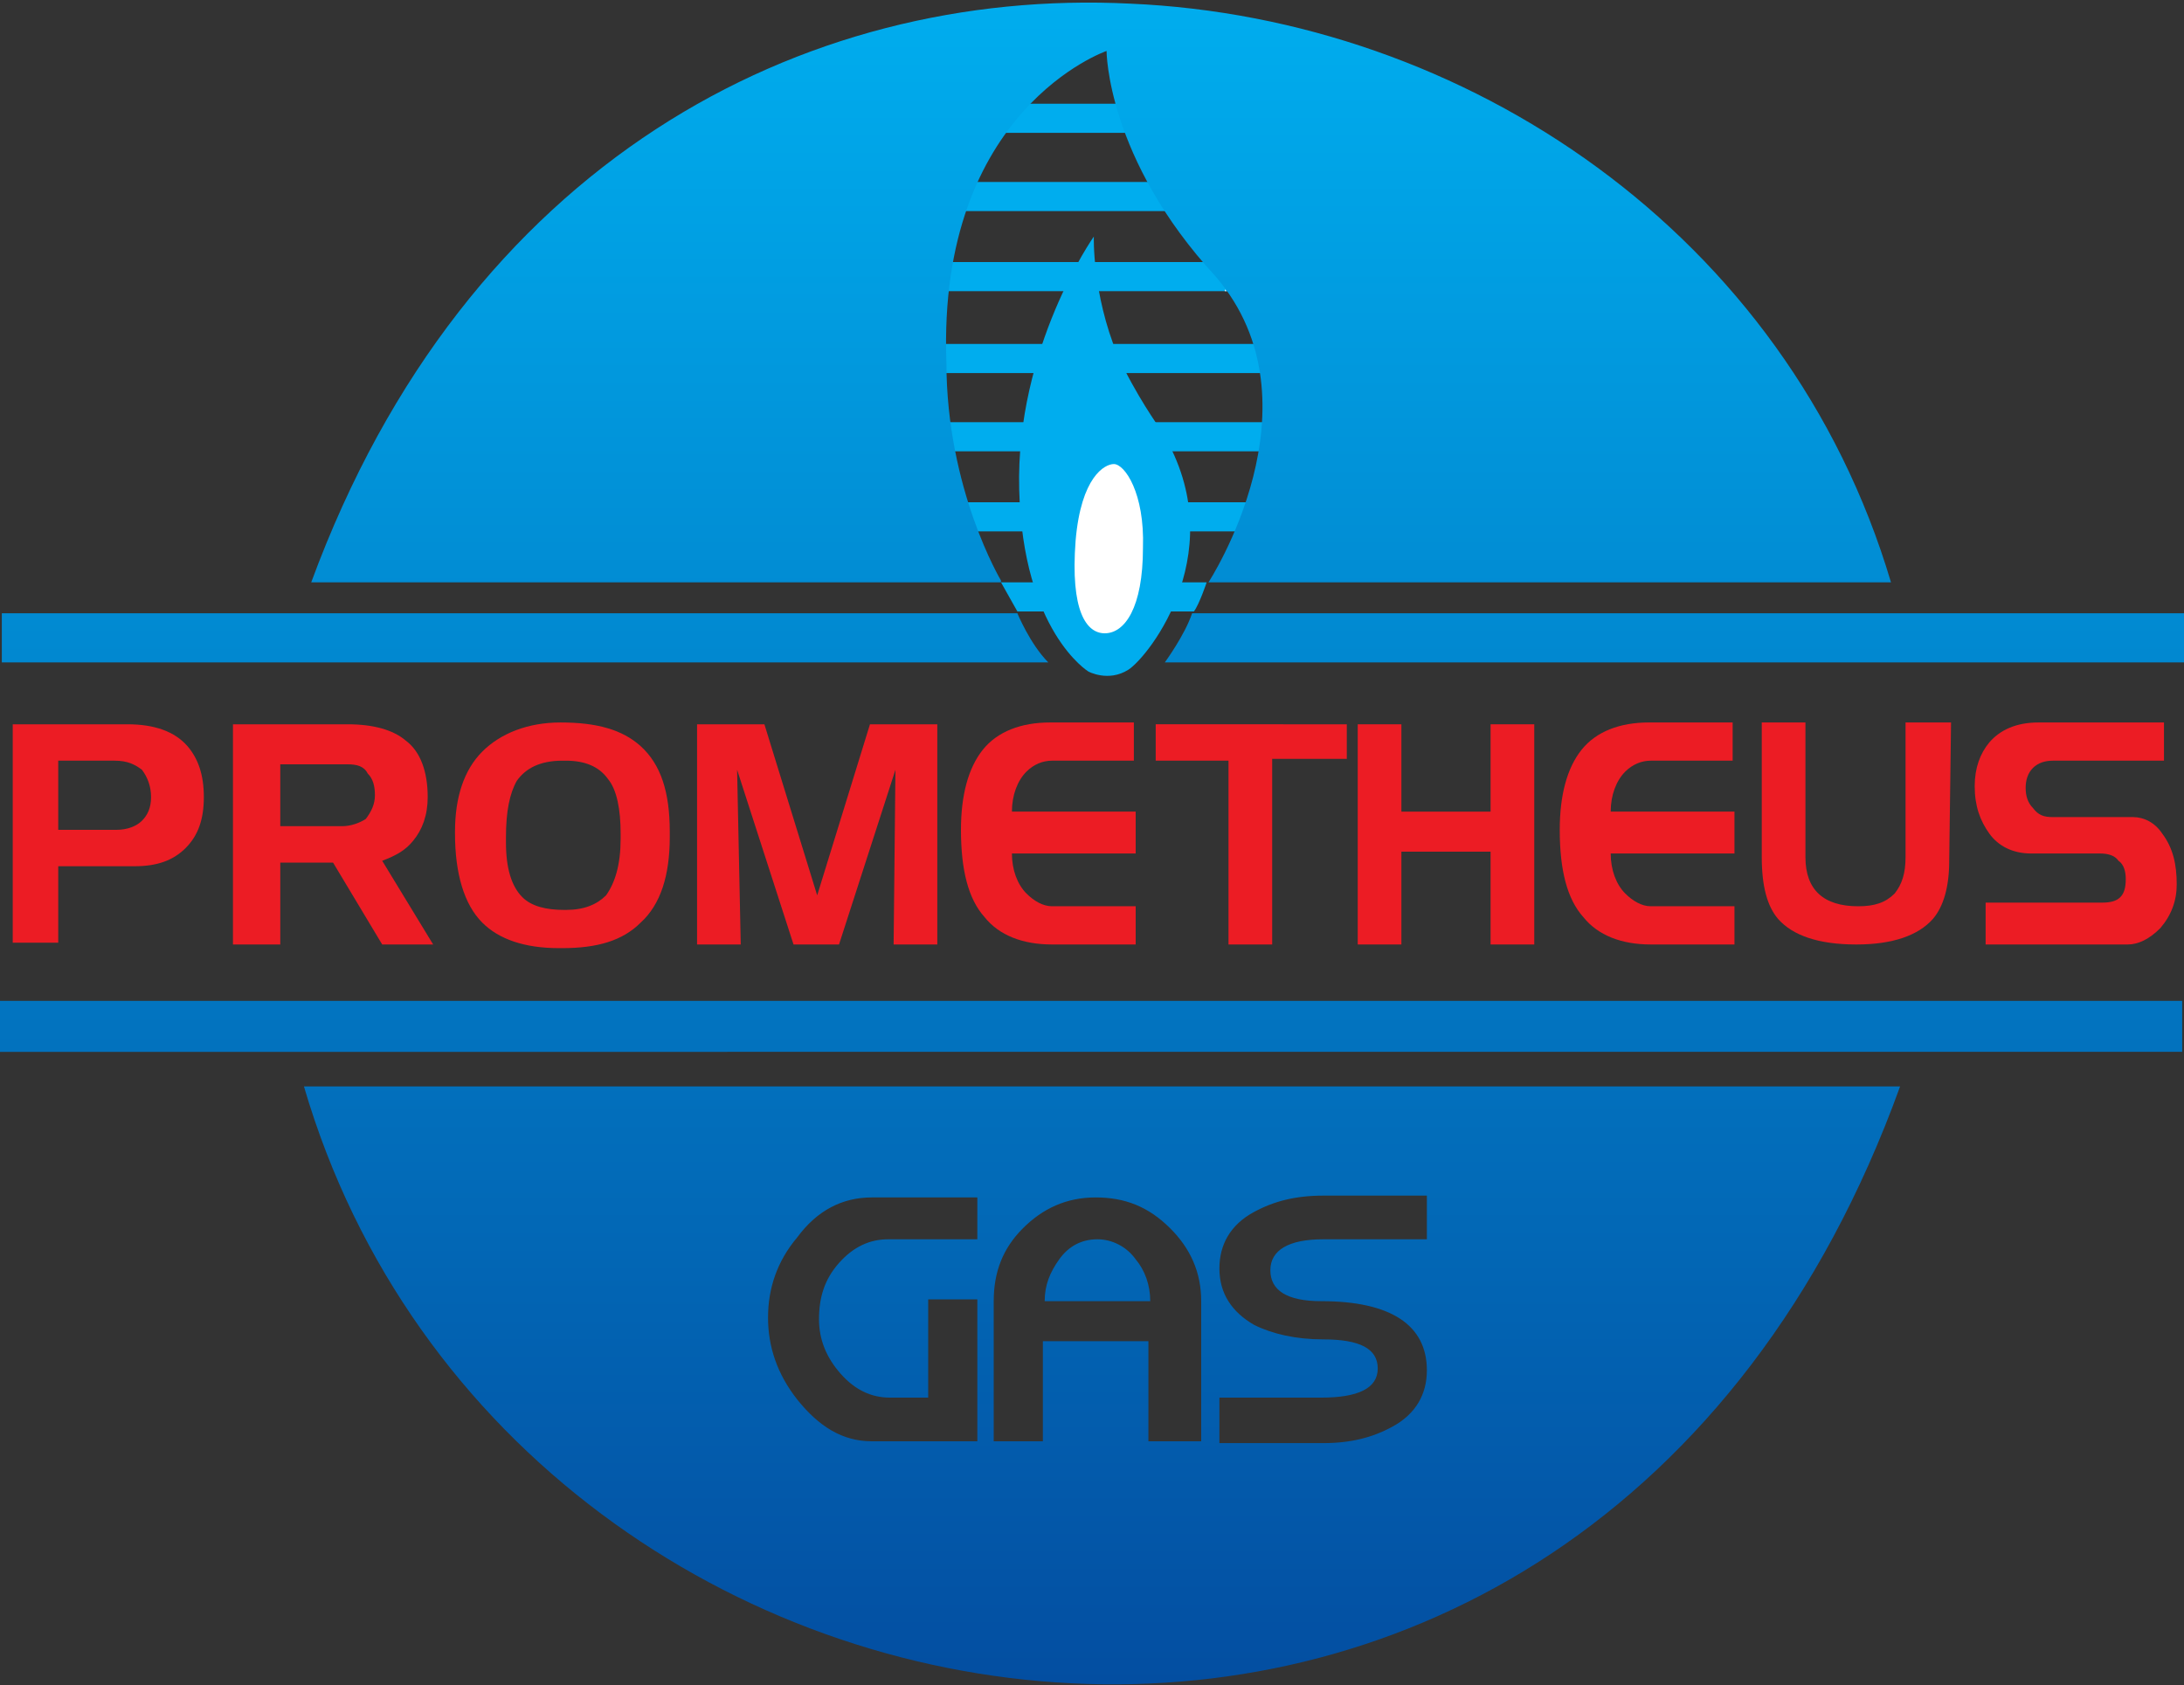 <?xml version="1.0" encoding="UTF-8"?>
<!-- Generator: Adobe Illustrator 25.2.0, SVG Export Plug-In . SVG Version: 6.00 Build 0)  -->
<svg xmlns="http://www.w3.org/2000/svg" xmlns:xlink="http://www.w3.org/1999/xlink" version="1.1" id="Layer_1" x="0px" y="0px" viewBox="0 0 120 92.6" style="enable-background:new 0 0 120 92.6;" xml:space="preserve">
<rect x="0" y="0" width="120" height="92.6" fill="#333333" stroke="none"/>
<style type="text/css">
	.st0{fill-rule:evenodd;clip-rule:evenodd;fill:#00ADEE;}
	.st1{fill-rule:evenodd;clip-rule:evenodd;fill:#FFFFFF;}
	.st2{fill-rule:evenodd;clip-rule:evenodd;fill:#EC1C24;}
	.st3{fill:url(#SVGID_1_);}
</style>
<g>
	<rect x="52.4" y="27.6" class="st0" width="16.9" height="1.6"></rect>
	<path class="st0" d="M65.6,33.6h-9.7L55,32h11.3C66.3,32,65.9,33.2,65.6,33.6z"></path>
	<rect x="52.1" y="23.2" class="st0" width="17.9" height="1.6"></rect>
	<rect x="51.6" y="18.9" class="st0" width="17.9" height="1.6"></rect>
	<rect x="51.3" y="14.4" class="st0" width="16.5" height="1.6"></rect>
	<rect x="52.8" y="10" class="st0" width="11.4" height="1.6"></rect>
	<rect x="54.8" y="5.7" class="st0" width="7.5" height="1.6"></rect>
	<path class="st0" d="M60.1,13c0,0-4.3,6.1-4.1,13.9s3.8,10,3.8,10s1.1,0.6,2.2-0.1c1.1-0.7,5.9-6.7,1.7-13.3c0,0-1.3-1.8-2.3-4   C60,16.1,60.1,13,60.1,13z"></path>
	<polygon class="st1" points="67.4,16 67.3,15.9 67.3,16  "></polygon>
	<g>
		<path class="st2" d="M11.2,43.8c0,1.2-0.3,2.1-1,2.8s-1.6,1-2.8,1H3.2v4.2H0.7v-12H7c1.5,0,2.6,0.4,3.3,1.2    C10.9,41.7,11.2,42.6,11.2,43.8z M8.3,43.8c0-0.6-0.2-1.1-0.5-1.5C7.4,42,7,41.8,6.3,41.8H3.2v3.8h3.2c0.6,0,1.1-0.2,1.4-0.5    S8.3,44.4,8.3,43.8z"></path>
		<path class="st2" d="M23.8,51.9H21l-2.7-4.5h-2.9v4.5h-2.6V39.8h6.3c1.4,0,2.5,0.3,3.2,0.9c0.8,0.6,1.2,1.7,1.2,3.1    c0,1-0.3,1.8-0.8,2.4c-0.4,0.5-0.9,0.8-1.7,1.1L23.8,51.9z M20.6,43.7c0-0.5-0.1-0.9-0.4-1.2C20,42.1,19.6,42,19.1,42h-3.7v3.4    h3.4c0.5,0,1-0.2,1.3-0.4C20.4,44.6,20.6,44.2,20.6,43.7z"></path>
		<path class="st2" d="M36.8,46c0,2.1-0.5,3.7-1.6,4.7c-1,1-2.4,1.4-4.3,1.4h-0.2c-1.9,0-3.3-0.5-4.2-1.4c-1-1-1.5-2.7-1.5-4.9v-0.1    c0-1.9,0.5-3.4,1.5-4.4s2.5-1.6,4.3-1.6c2,0,3.4,0.4,4.4,1.3c1.1,1,1.6,2.5,1.6,4.7V46z M34.1,46.1v-0.3c0-1.3-0.2-2.4-0.7-3    c-0.5-0.7-1.3-1-2.3-1h-0.2c-1.2,0-2,0.4-2.5,1.1c-0.4,0.7-0.6,1.7-0.6,3.1v0.3c0,1.4,0.3,2.4,0.9,3C29.2,49.8,30,50,31,50h0.1    c1,0,1.7-0.3,2.2-0.8C33.8,48.5,34.1,47.5,34.1,46.1z"></path>
		<path class="st2" d="M51.5,51.9h-2.4l0.1-9.6l-3.1,9.6h-2.5l-3.1-9.6l0.2,9.6h-2.4V39.8H42l2.9,9.4l2.9-9.4h3.7    C51.5,39.8,51.5,51.9,51.5,51.9z"></path>
		<path class="st2" d="M62.4,46.9h-6.8c0,0.9,0.3,1.7,0.8,2.2c0.4,0.4,0.9,0.7,1.4,0.7h4.6v2.1h-4.6c-1.6,0-2.9-0.5-3.7-1.5    c-0.9-1-1.3-2.6-1.3-4.8c0-1.9,0.4-3.4,1.2-4.4s2.1-1.5,3.7-1.5h4.6v2.1h-4.5c-0.5,0-1,0.2-1.4,0.6c-0.5,0.5-0.8,1.3-0.8,2.2h6.8    V46.9z"></path>
		<path class="st2" d="M74,41.7h-4.1v10.2h-2.4V41.8h-4v-2H74V41.7z"></path>
		<path class="st2" d="M84.3,51.9h-2.4v-5.1H77v5.1h-2.4V39.8H77v4.8h4.9v-4.8h2.4V51.9z"></path>
		<path class="st2" d="M95.3,46.9h-6.8c0,0.9,0.3,1.7,0.8,2.2c0.4,0.4,0.9,0.7,1.4,0.7h4.6v2.1h-4.6c-1.6,0-2.9-0.5-3.7-1.5    c-0.9-1-1.3-2.6-1.3-4.8c0-1.9,0.4-3.4,1.2-4.4c0.8-1,2.1-1.5,3.7-1.5h4.6v2.1h-4.5c-0.5,0-1,0.2-1.4,0.6    c-0.5,0.5-0.8,1.3-0.8,2.2h6.8C95.3,44.6,95.3,46.9,95.3,46.9z"></path>
		<path class="st2" d="M107.1,47.3c0,1.4-0.3,2.5-0.9,3.2c-0.8,0.9-2.2,1.4-4.2,1.4c-2.1,0-3.5-0.5-4.3-1.4    c-0.6-0.7-0.9-1.8-0.9-3.4v-7.4h2.4v7.4c0,1.8,1,2.7,2.9,2.7c0.9,0,1.5-0.2,2-0.7c0.4-0.5,0.6-1.1,0.6-2v-7.4h2.5L107.1,47.3    L107.1,47.3z"></path>
		<path class="st2" d="M119.6,48.6c0,0.9-0.3,1.7-0.9,2.4c-0.6,0.6-1.2,0.9-1.8,0.9h-7.8v-2.3h6.4c0.5,0,0.8-0.1,1-0.3    s0.3-0.5,0.3-1c0-0.4-0.1-0.8-0.4-1c-0.2-0.3-0.6-0.4-1-0.4h-3.8c-1,0-1.8-0.4-2.3-1.1c-0.5-0.7-0.8-1.5-0.8-2.6    c0-1,0.3-1.8,0.8-2.4c0.6-0.7,1.5-1.1,2.7-1.1h6.9v2.1h-6.1c-0.4,0-0.8,0.1-1.1,0.4c-0.3,0.3-0.4,0.7-0.4,1.1    c0,0.4,0.1,0.8,0.4,1.1c0.3,0.4,0.6,0.5,1.1,0.5h4.4c0.6,0,1.2,0.3,1.6,0.9C119.4,46.6,119.6,47.5,119.6,48.6z"></path>
	</g>
	<path class="st1" d="M61.2,25.5c-0.5,0-1.8,0.7-2.1,4.2c-0.3,3.9,0.6,5.1,1.6,5.1c1.1,0,2.1-1.4,2.1-4.7   C62.9,27.1,61.8,25.5,61.2,25.5z"></path>
	<linearGradient id="SVGID_1_" gradientUnits="userSpaceOnUse" x1="60" y1="0.142" x2="60" y2="92.556">
		<stop offset="0" style="stop-color:#00ADEE"></stop>
		<stop offset="1" style="stop-color:#034EA1"></stop>
	</linearGradient>
	<path class="st3" d="M55,31.9c0,0-3-5-3-12C51.5,6,60.8,2.8,60.8,2.8s0,5.9,6,12.4c6,7-0.4,16.8-0.4,16.8h37.5   C98.2,12.8,80.5,1,62.1,0.2c-18-0.9-36.5,8.7-45,31.8l0,0H55V31.9z M0,55h119.9v2.8H0V55z M120,33.7v2.7H64c0,0,1.1-1.5,1.5-2.7   H120L120,33.7z M57.6,36.4H0.1v-2.7h55.8C55.9,33.7,56.6,35.4,57.6,36.4z M60.3,68.1c-0.9,0-1.6,0.4-2.1,1.1s-0.8,1.4-0.8,2.3h5.8   c0-0.9-0.3-1.7-0.8-2.3C61.9,68.5,61.1,68.1,60.3,68.1z M16.7,59.7c5.8,19.8,23.7,31.9,42.2,32.8c18.2,0.9,36.9-9,45.5-32.8H16.7z    M53.7,68.1h-4.9c-1,0-1.9,0.4-2.7,1.3S45,71.3,45,72.5c0,1.1,0.4,2.1,1.2,3s1.7,1.3,2.7,1.3H51v-5.4h2.7v5.4v2.4h-5.8   c-1.6,0-2.9-0.8-4.1-2.3c-1.1-1.4-1.6-2.9-1.6-4.5s0.5-3.1,1.6-4.4c1.1-1.5,2.5-2.2,4.1-2.2h5.8V68.1z M66,79.2h-2.9v-5.5h-5.8v5.5   h-2.7v-7.7c0-1.6,0.5-2.9,1.6-4s2.4-1.7,4-1.7s2.9,0.5,4.1,1.7c1.1,1.1,1.7,2.4,1.7,4C66,71.5,66,79.2,66,79.2z M78.4,68.1h-5.7   c-1.9,0-2.9,0.6-2.9,1.7s0.9,1.7,2.8,1.7l0,0c3.8,0,5.8,1.3,5.8,3.8c0,1.3-0.6,2.4-1.9,3.1c-1.1,0.6-2.3,0.9-3.8,0.9H67v-2.5h5.6   c2,0,3.1-0.5,3.1-1.6s-1-1.6-3-1.6l0,0c-1.5,0-2.8-0.3-3.8-0.8c-1.2-0.7-1.9-1.7-1.9-3.1c0-1.3,0.6-2.4,1.9-3.1   c1.1-0.6,2.3-0.9,3.8-0.9h5.7C78.4,65.7,78.4,68.1,78.4,68.1z"></path>
</g>
</svg>
